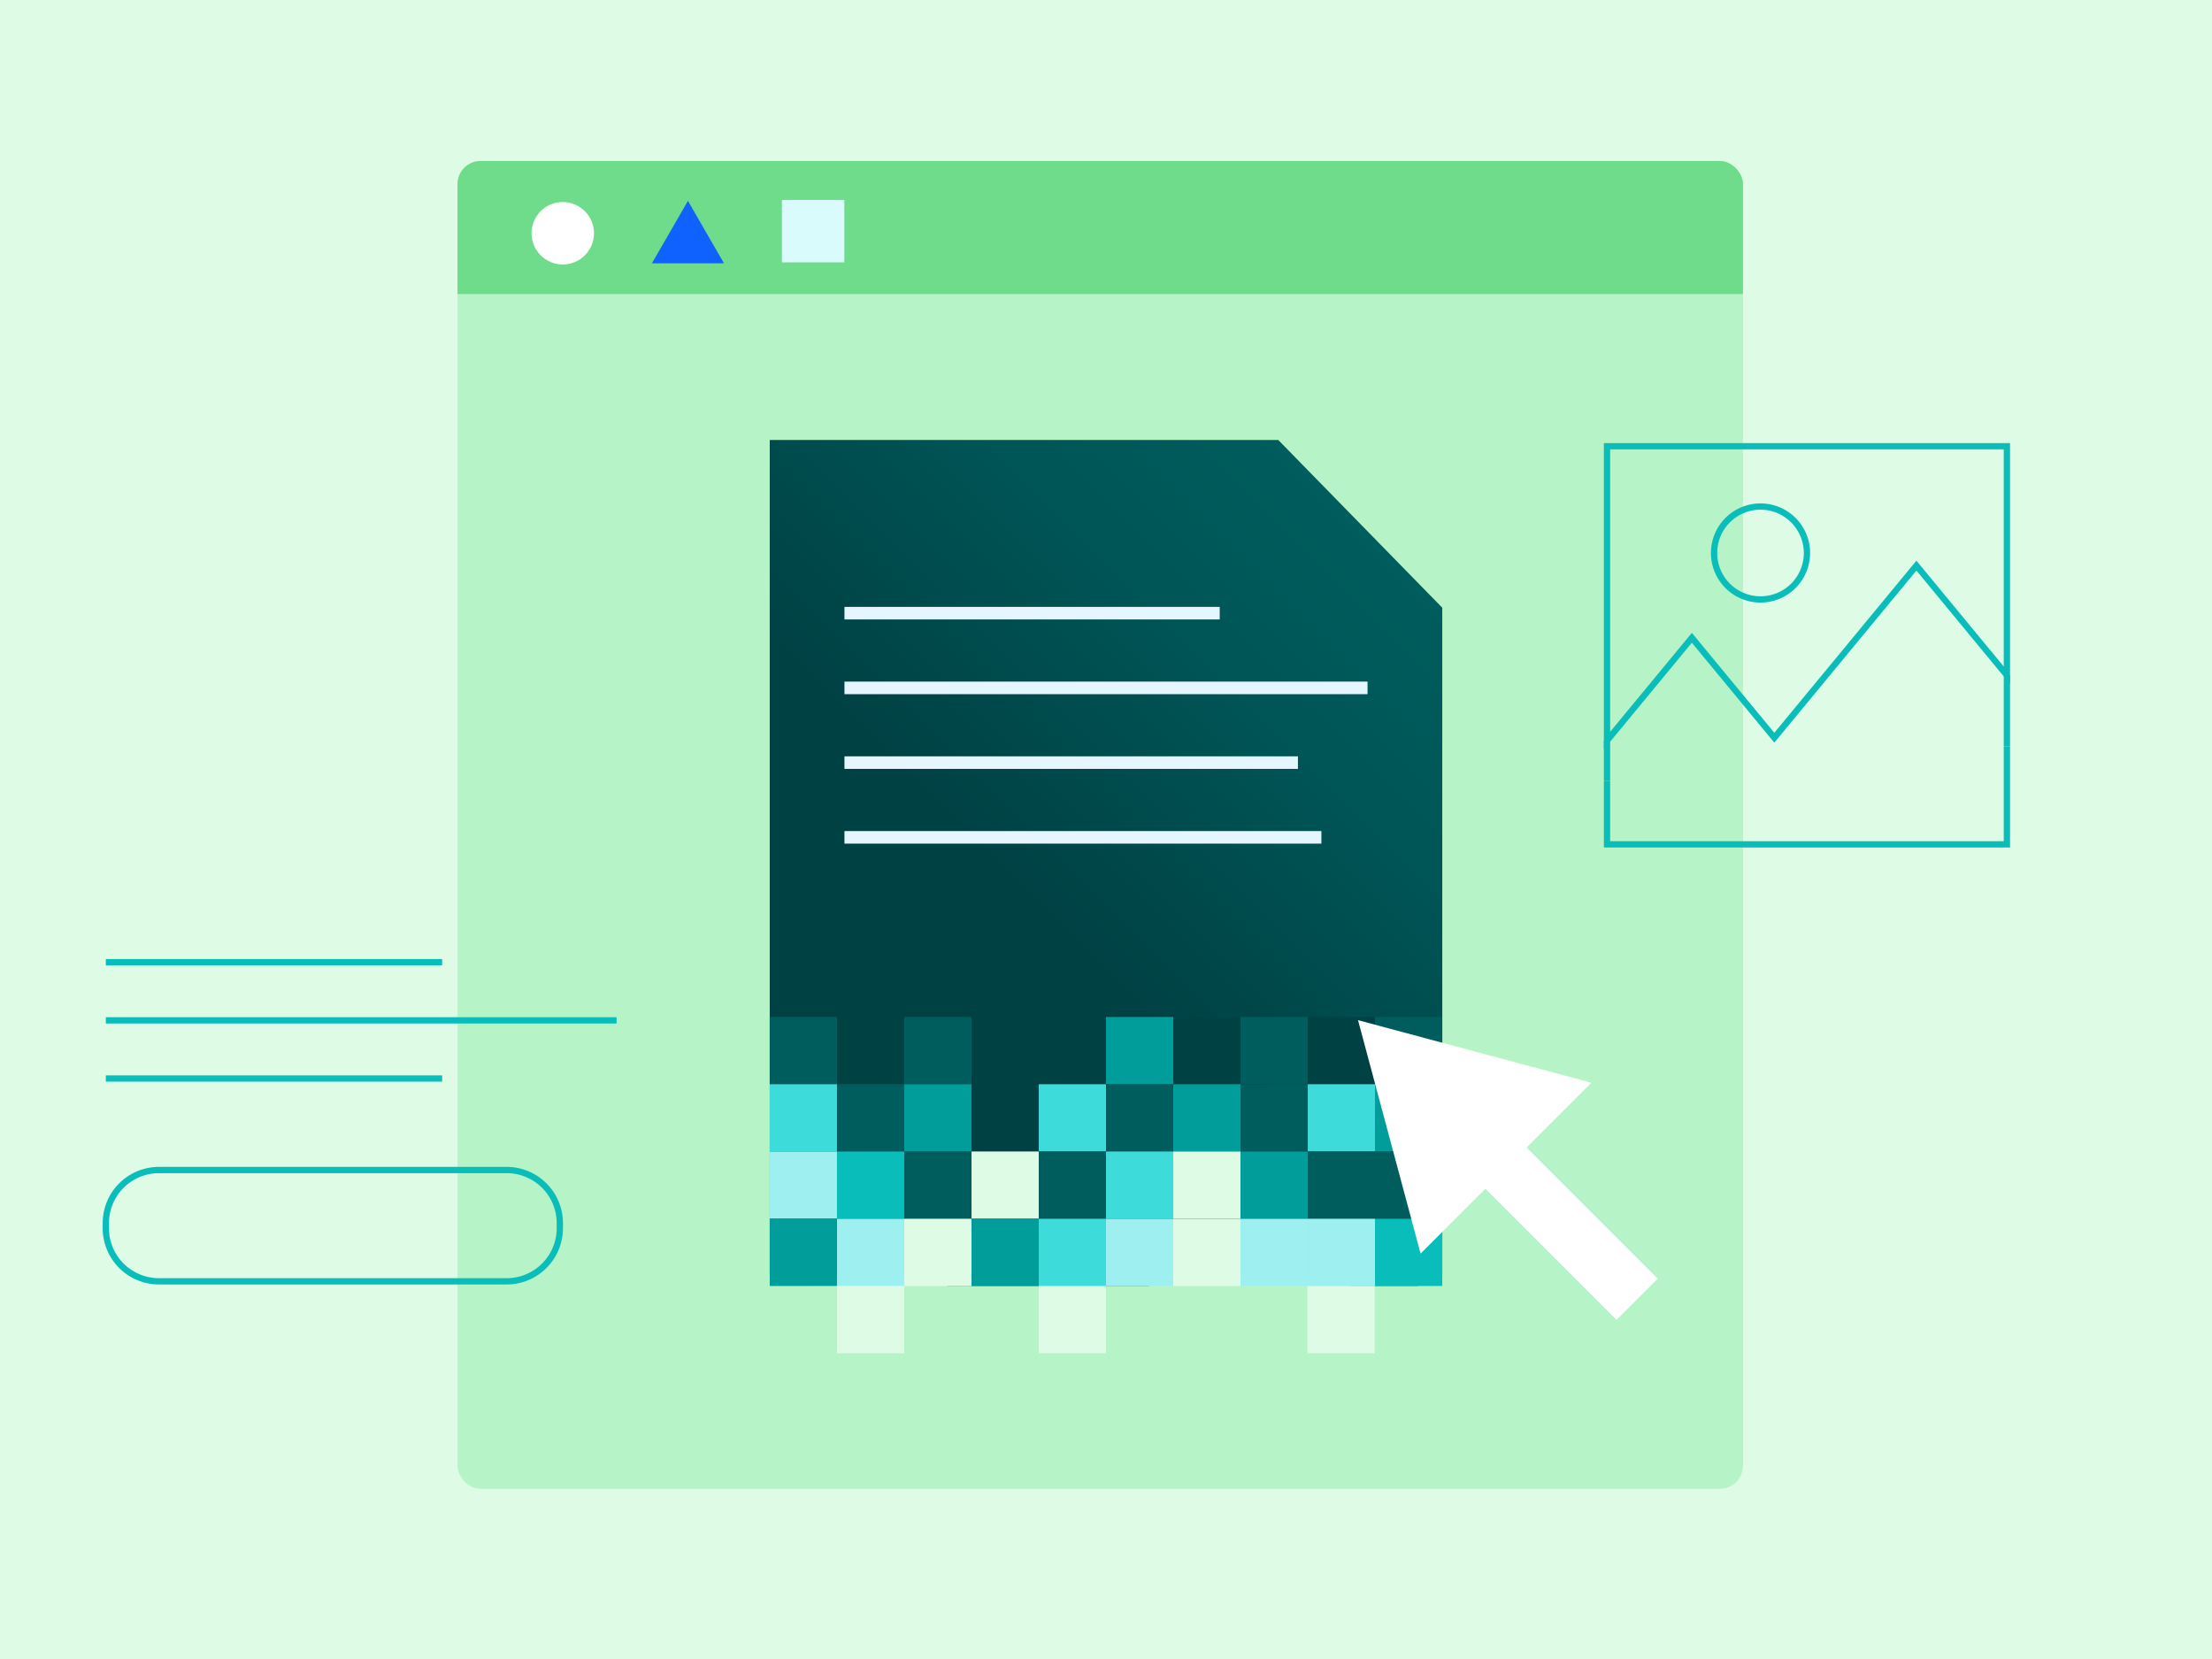 <svg id="f0f208dc-2746-4456-87cb-52d47ddf4ebc" data-name="Ebene 1" xmlns="http://www.w3.org/2000/svg" xmlns:xlink="http://www.w3.org/1999/xlink" width="352" height="264" viewBox="0 0 352 264">
  <defs>
    <clipPath id="b7a13c3c-38ff-4358-91c7-6fc7130eb200">
      <rect x="72.807" y="25.618" width="204.558" height="211.293" rx="3.673" fill="#a7f0ba" opacity="0.73"/>
    </clipPath>
    <linearGradient id="a06d1da3-919a-4d9a-8bab-5aad26f0efcd" data-name="Unbenannter Verlauf 34" x1="124.024" y1="93.662" x2="175.368" y2="93.662" gradientUnits="userSpaceOnUse">
      <stop offset="0" stop-color="#00abff"/>
      <stop offset="0.999" stop-color="#3bd87c"/>
    </linearGradient>
    <linearGradient id="e08d1ec3-d7cc-41c4-ad10-ae276b18aade" x1="123.561" y1="124.317" x2="126.415" y2="124.317" xlink:href="#a06d1da3-919a-4d9a-8bab-5aad26f0efcd"/>
    <linearGradient id="aec837f7-a24d-4e96-828c-d278f2c68cfe" x1="127.875" y1="93.662" x2="179.219" y2="93.662" xlink:href="#a06d1da3-919a-4d9a-8bab-5aad26f0efcd"/>
    <linearGradient id="e7c68010-e220-4481-9f4c-edbd5580631f" data-name="Unbenannter Verlauf 169" x1="116.034" y1="196.402" x2="222.916" y2="89.52" gradientUnits="userSpaceOnUse">
      <stop offset="0.471" stop-color="#004144"/>
      <stop offset="0.787" stop-color="#005556"/>
      <stop offset="1" stop-color="#005d5d"/>
    </linearGradient>
  </defs>
  <g>
    <rect id="ae50601f-5f6b-44b2-aca6-bb6bd8acc97d" data-name="BG" x="-7.31" y="-6.139" width="366.62" height="274.806" fill="#defbe6"/>
    <g>
      <rect x="72.807" y="25.618" width="204.558" height="211.293" rx="3.673" fill="#a7f0ba" opacity="0.73"/>
      <g clip-path="url(#b7a13c3c-38ff-4358-91c7-6fc7130eb200)">
        <rect x="66.967" y="21.268" width="224.497" height="25.528" fill="#6fdc8c"/>
      </g>
    </g>
    <circle cx="89.555" cy="37.117" r="4.969" fill="#fff"/>
    <rect x="124.427" y="31.815" width="9.937" height="9.937" fill="#d9fbfb"/>
    <polygon points="109.475 31.967 112.344 36.936 115.212 41.904 109.475 41.904 103.738 41.904 106.607 36.936 109.475 31.967" fill="#0f62fe"/>
    <line x1="175.368" y1="93.662" x2="124.024" y2="93.662" fill="none" stroke-miterlimit="10" stroke-width="3.496" stroke="url(#a06d1da3-919a-4d9a-8bab-5aad26f0efcd)"/>
    <line x1="130.53" y1="97.574" x2="190.246" y2="97.574" fill="none" stroke="#e5f6ff" stroke-linejoin="round" stroke-width="2.104"/>
    <line x1="130.53" y1="109.465" x2="213.769" y2="109.465" fill="none" stroke="#e5f6ff" stroke-linejoin="round" stroke-width="2.104"/>
    <line x1="130.53" y1="133.248" x2="206.426" y2="133.248" fill="none" stroke="#e5f6ff" stroke-linejoin="round" stroke-width="2.104"/>
    <line x1="130.53" y1="121.356" x2="202.692" y2="121.356" fill="none" stroke="#e5f6ff" stroke-linejoin="round" stroke-width="2.104"/>
    <rect x="214.958" y="161.832" width="10.702" height="10.702" fill="#005d5d"/>
    <rect x="204.256" y="161.832" width="10.702" height="10.702" fill="#022b30"/>
    <rect x="193.554" y="161.832" width="10.702" height="10.702" fill="#005d5d"/>
    <rect x="182.851" y="161.832" width="10.702" height="10.702" fill="#022b30"/>
    <rect x="172.149" y="161.832" width="10.702" height="10.702" fill="#009d9a"/>
    <rect x="161.447" y="161.832" width="10.702" height="10.702" fill="#022b30"/>
    <rect x="150.745" y="161.832" width="10.702" height="10.702" fill="#022b30"/>
    <rect x="140.043" y="161.832" width="10.702" height="10.702" fill="#005d5d"/>
    <rect x="129.341" y="161.832" width="10.702" height="10.702" fill="#022b30"/>
    <rect x="214.958" y="172.534" width="10.702" height="10.702" fill="#009d9a"/>
    <rect x="204.256" y="172.534" width="10.702" height="10.702" fill="#022b30"/>
    <rect x="193.554" y="172.534" width="10.702" height="10.702" fill="#005d5d"/>
    <rect x="182.851" y="172.534" width="10.702" height="10.702" fill="#009d9a"/>
    <rect x="172.149" y="172.534" width="10.702" height="10.702" fill="#005d5d"/>
    <rect x="161.447" y="172.534" width="10.702" height="10.702" fill="#009d9a"/>
    <rect x="150.745" y="172.534" width="10.702" height="10.702" fill="#022b30"/>
    <rect x="140.043" y="172.534" width="10.702" height="10.702" fill="#009d9a"/>
    <rect x="129.341" y="172.534" width="10.702" height="10.702" fill="#005d5d"/>
    <rect x="214.958" y="183.237" width="10.702" height="10.702" fill="#005d5d"/>
    <rect x="204.256" y="183.237" width="10.702" height="10.702" fill="#005d5d"/>
    <rect x="193.554" y="183.237" width="10.702" height="10.702" fill="#009d9a"/>
    <rect x="182.851" y="183.237" width="10.702" height="10.702" fill="#cff4dc"/>
    <rect x="172.149" y="183.237" width="10.702" height="10.702" fill="#022b30"/>
    <rect x="161.447" y="183.237" width="10.702" height="10.702" fill="#005d5d"/>
    <rect x="150.745" y="183.237" width="10.702" height="10.702" fill="#cff4dc"/>
    <rect x="140.043" y="183.237" width="10.702" height="10.702" fill="#005d5d"/>
    <rect x="129.341" y="183.237" width="10.702" height="10.702" fill="#009d9a"/>
    <rect x="214.958" y="193.939" width="10.702" height="10.702" fill="#009d9a"/>
    <rect x="204.256" y="193.939" width="10.702" height="10.702" fill="#cff4dc"/>
    <rect x="193.554" y="193.939" width="10.702" height="10.702" fill="#cff4dc"/>
    <rect x="182.851" y="193.939" width="10.702" height="10.702" fill="#cff4dc"/>
    <rect x="172.149" y="193.939" width="10.702" height="10.702" fill="#009d9a"/>
    <rect x="161.447" y="193.939" width="10.702" height="10.702" fill="#009d9a"/>
    <rect x="150.745" y="193.939" width="10.702" height="10.702" fill="#009d9a"/>
    <rect x="140.043" y="193.939" width="10.702" height="10.702" fill="#cff4dc"/>
    <rect x="129.341" y="193.939" width="10.702" height="10.702" fill="#cff4dc"/>
    <rect x="208.06" y="204.641" width="10.702" height="10.702" fill="#defbe6"/>
    <line x1="126.415" y1="124.317" x2="123.561" y2="124.317" fill="none" stroke-miterlimit="10" stroke-width="3.496" stroke="url(#e08d1ec3-d7cc-41c4-ad10-ae276b18aade)"/>
    <line x1="179.219" y1="93.662" x2="127.875" y2="93.662" fill="none" stroke-miterlimit="10" stroke-width="3.496" stroke="url(#aec837f7-a24d-4e96-828c-d278f2c68cfe)"/>
    <polyline points="203.41 70.013 122.489 70.013 122.489 202.857 229.511 202.857 229.511 96.709" fill="url(#e7c68010-e220-4481-9f4c-edbd5580631f)"/>
    <rect x="134.381" y="96.574" width="59.716" height="2" fill="#e5f6ff"/>
    <rect x="134.381" y="108.465" width="83.238" height="2" fill="#e5f6ff"/>
    <rect x="134.381" y="132.248" width="75.896" height="2" fill="#e5f6ff"/>
    <rect x="134.381" y="120.356" width="72.162" height="2" fill="#e5f6ff"/>
    <rect x="218.808" y="161.832" width="10.702" height="10.702" fill="#005d5d"/>
    <rect x="208.106" y="161.832" width="10.702" height="10.702" fill="#004144"/>
    <rect x="197.404" y="161.832" width="10.702" height="10.702" fill="#005d5d"/>
    <rect x="186.702" y="161.832" width="10.702" height="10.702" fill="#004144"/>
    <rect x="176" y="161.832" width="10.702" height="10.702" fill="#009d9a"/>
    <rect x="165.298" y="161.832" width="10.702" height="10.702" fill="#004144"/>
    <rect x="154.596" y="161.832" width="10.702" height="10.702" fill="#004144"/>
    <rect x="143.894" y="161.832" width="10.702" height="10.702" fill="#005d5d"/>
    <rect x="133.192" y="161.832" width="10.702" height="10.702" fill="#004144"/>
    <rect x="122.489" y="161.832" width="10.702" height="10.702" fill="#005d5d"/>
    <rect x="218.808" y="172.534" width="10.702" height="10.702" fill="#009d9a"/>
    <rect x="208.106" y="172.534" width="10.702" height="10.702" fill="#3ddbd9"/>
    <rect x="197.404" y="172.534" width="10.702" height="10.702" fill="#005d5d"/>
    <rect x="186.702" y="172.534" width="10.702" height="10.702" fill="#009d9a"/>
    <rect x="176" y="172.534" width="10.702" height="10.702" fill="#005d5d"/>
    <rect x="165.298" y="172.534" width="10.702" height="10.702" fill="#3ddbd9"/>
    <rect x="154.596" y="172.534" width="10.702" height="10.702" fill="#004144"/>
    <rect x="143.894" y="172.534" width="10.702" height="10.702" fill="#009d9a"/>
    <rect x="133.192" y="172.534" width="10.702" height="10.702" fill="#005d5d"/>
    <rect x="122.489" y="172.534" width="10.702" height="10.702" fill="#3ddbd9"/>
    <rect x="218.808" y="183.237" width="10.702" height="10.702" fill="#005d5d"/>
    <rect x="208.106" y="183.237" width="10.702" height="10.702" fill="#005d5d"/>
    <rect x="197.404" y="183.237" width="10.702" height="10.702" fill="#009d9a"/>
    <rect x="186.702" y="183.237" width="10.702" height="10.702" fill="#defbe6"/>
    <rect x="176" y="183.237" width="10.702" height="10.702" fill="#3ddbd9"/>
    <rect x="165.298" y="183.237" width="10.702" height="10.702" fill="#005d5d"/>
    <rect x="154.596" y="183.237" width="10.702" height="10.702" fill="#defbe6"/>
    <rect x="143.894" y="183.237" width="10.702" height="10.702" fill="#005d5d"/>
    <rect x="133.192" y="183.237" width="10.702" height="10.702" fill="#08bdba"/>
    <rect x="122.489" y="183.237" width="10.702" height="10.702" fill="#9ef0f0"/>
    <rect x="218.808" y="193.939" width="10.702" height="10.702" fill="#08bdba"/>
    <rect x="208.106" y="193.939" width="10.702" height="10.702" fill="#9ef0f0"/>
    <rect x="197.404" y="193.939" width="10.702" height="10.702" fill="#9ef0f0"/>
    <rect x="186.702" y="193.939" width="10.702" height="10.702" fill="#defbe6"/>
    <rect x="176" y="193.939" width="10.702" height="10.702" fill="#9ef0f0"/>
    <rect x="165.298" y="193.939" width="10.702" height="10.702" fill="#3ddbd9"/>
    <rect x="154.596" y="193.939" width="10.702" height="10.702" fill="#009d9a"/>
    <rect x="143.894" y="193.939" width="10.702" height="10.702" fill="#defbe6"/>
    <rect x="133.192" y="193.939" width="10.702" height="10.702" fill="#9ef0f0"/>
    <rect x="122.489" y="193.939" width="10.702" height="10.702" fill="#009d9a"/>
    <rect x="165.298" y="204.641" width="10.702" height="10.702" fill="#defbe6"/>
    <rect x="133.192" y="204.641" width="10.702" height="10.702" fill="#defbe6"/>
    <g>
      <path d="M280.154,95.89A7.891,7.891,0,1,1,288.045,88,7.9,7.9,0,0,1,280.154,95.89Zm0-14.782A6.891,6.891,0,1,0,287.045,88,6.9,6.9,0,0,0,280.154,81.108Z" fill="#08bdba"/>
      <g>
        <path d="M255.228,119.235V70.51h64.633v38.336l-14.9-18.053L282.35,118.179l-13.126-15.9Zm14-18.526,13.126,15.9,22.607-27.387,13.9,16.843V71.51H256.228v44.942Z" fill="#08bdba"/>
        <polygon points="319.861 134.862 255.228 134.862 255.228 124.284 256.228 124.284 256.228 133.862 318.861 133.862 318.861 118.784 319.861 118.784 319.861 134.862" fill="#08bdba"/>
        <line x1="319.361" y1="107.456" x2="319.361" y2="118.784" fill="none" stroke="#08bdba" stroke-miterlimit="10"/>
        <line x1="255.728" y1="124.284" x2="255.728" y2="117.843" fill="none" stroke="#08bdba" stroke-miterlimit="10"/>
      </g>
    </g>
    <g>
      <polygon points="216.106 162.342 234.678 167.319 253.25 172.295 239.655 185.891 226.059 199.486 221.083 180.914 216.106 162.342" fill="#fff"/>
      <rect x="242.956" y="175.561" width="9.281" height="36.543" transform="translate(-64.541 231.849) rotate(-45)" fill="#fff"/>
    </g>
    <path d="M80.638,204.4H25.287a8.957,8.957,0,0,1-8.946-8.947v-.819a8.957,8.957,0,0,1,8.946-8.946H80.638a8.958,8.958,0,0,1,8.948,8.946v.819A8.958,8.958,0,0,1,80.638,204.4ZM25.287,186.688a7.954,7.954,0,0,0-7.946,7.946v.819a7.955,7.955,0,0,0,7.946,7.947H80.638a7.957,7.957,0,0,0,7.948-7.947v-.819a7.956,7.956,0,0,0-7.948-7.946Z" fill="#08bdba"/>
    <g>
      <rect x="16.841" y="171.126" width="53.518" height="1" fill="#08bdba"/>
      <rect x="16.841" y="152.619" width="53.518" height="1" fill="#08bdba"/>
      <rect x="16.841" y="161.872" width="81.276" height="1" fill="#08bdba"/>
    </g>
  </g>
</svg>
